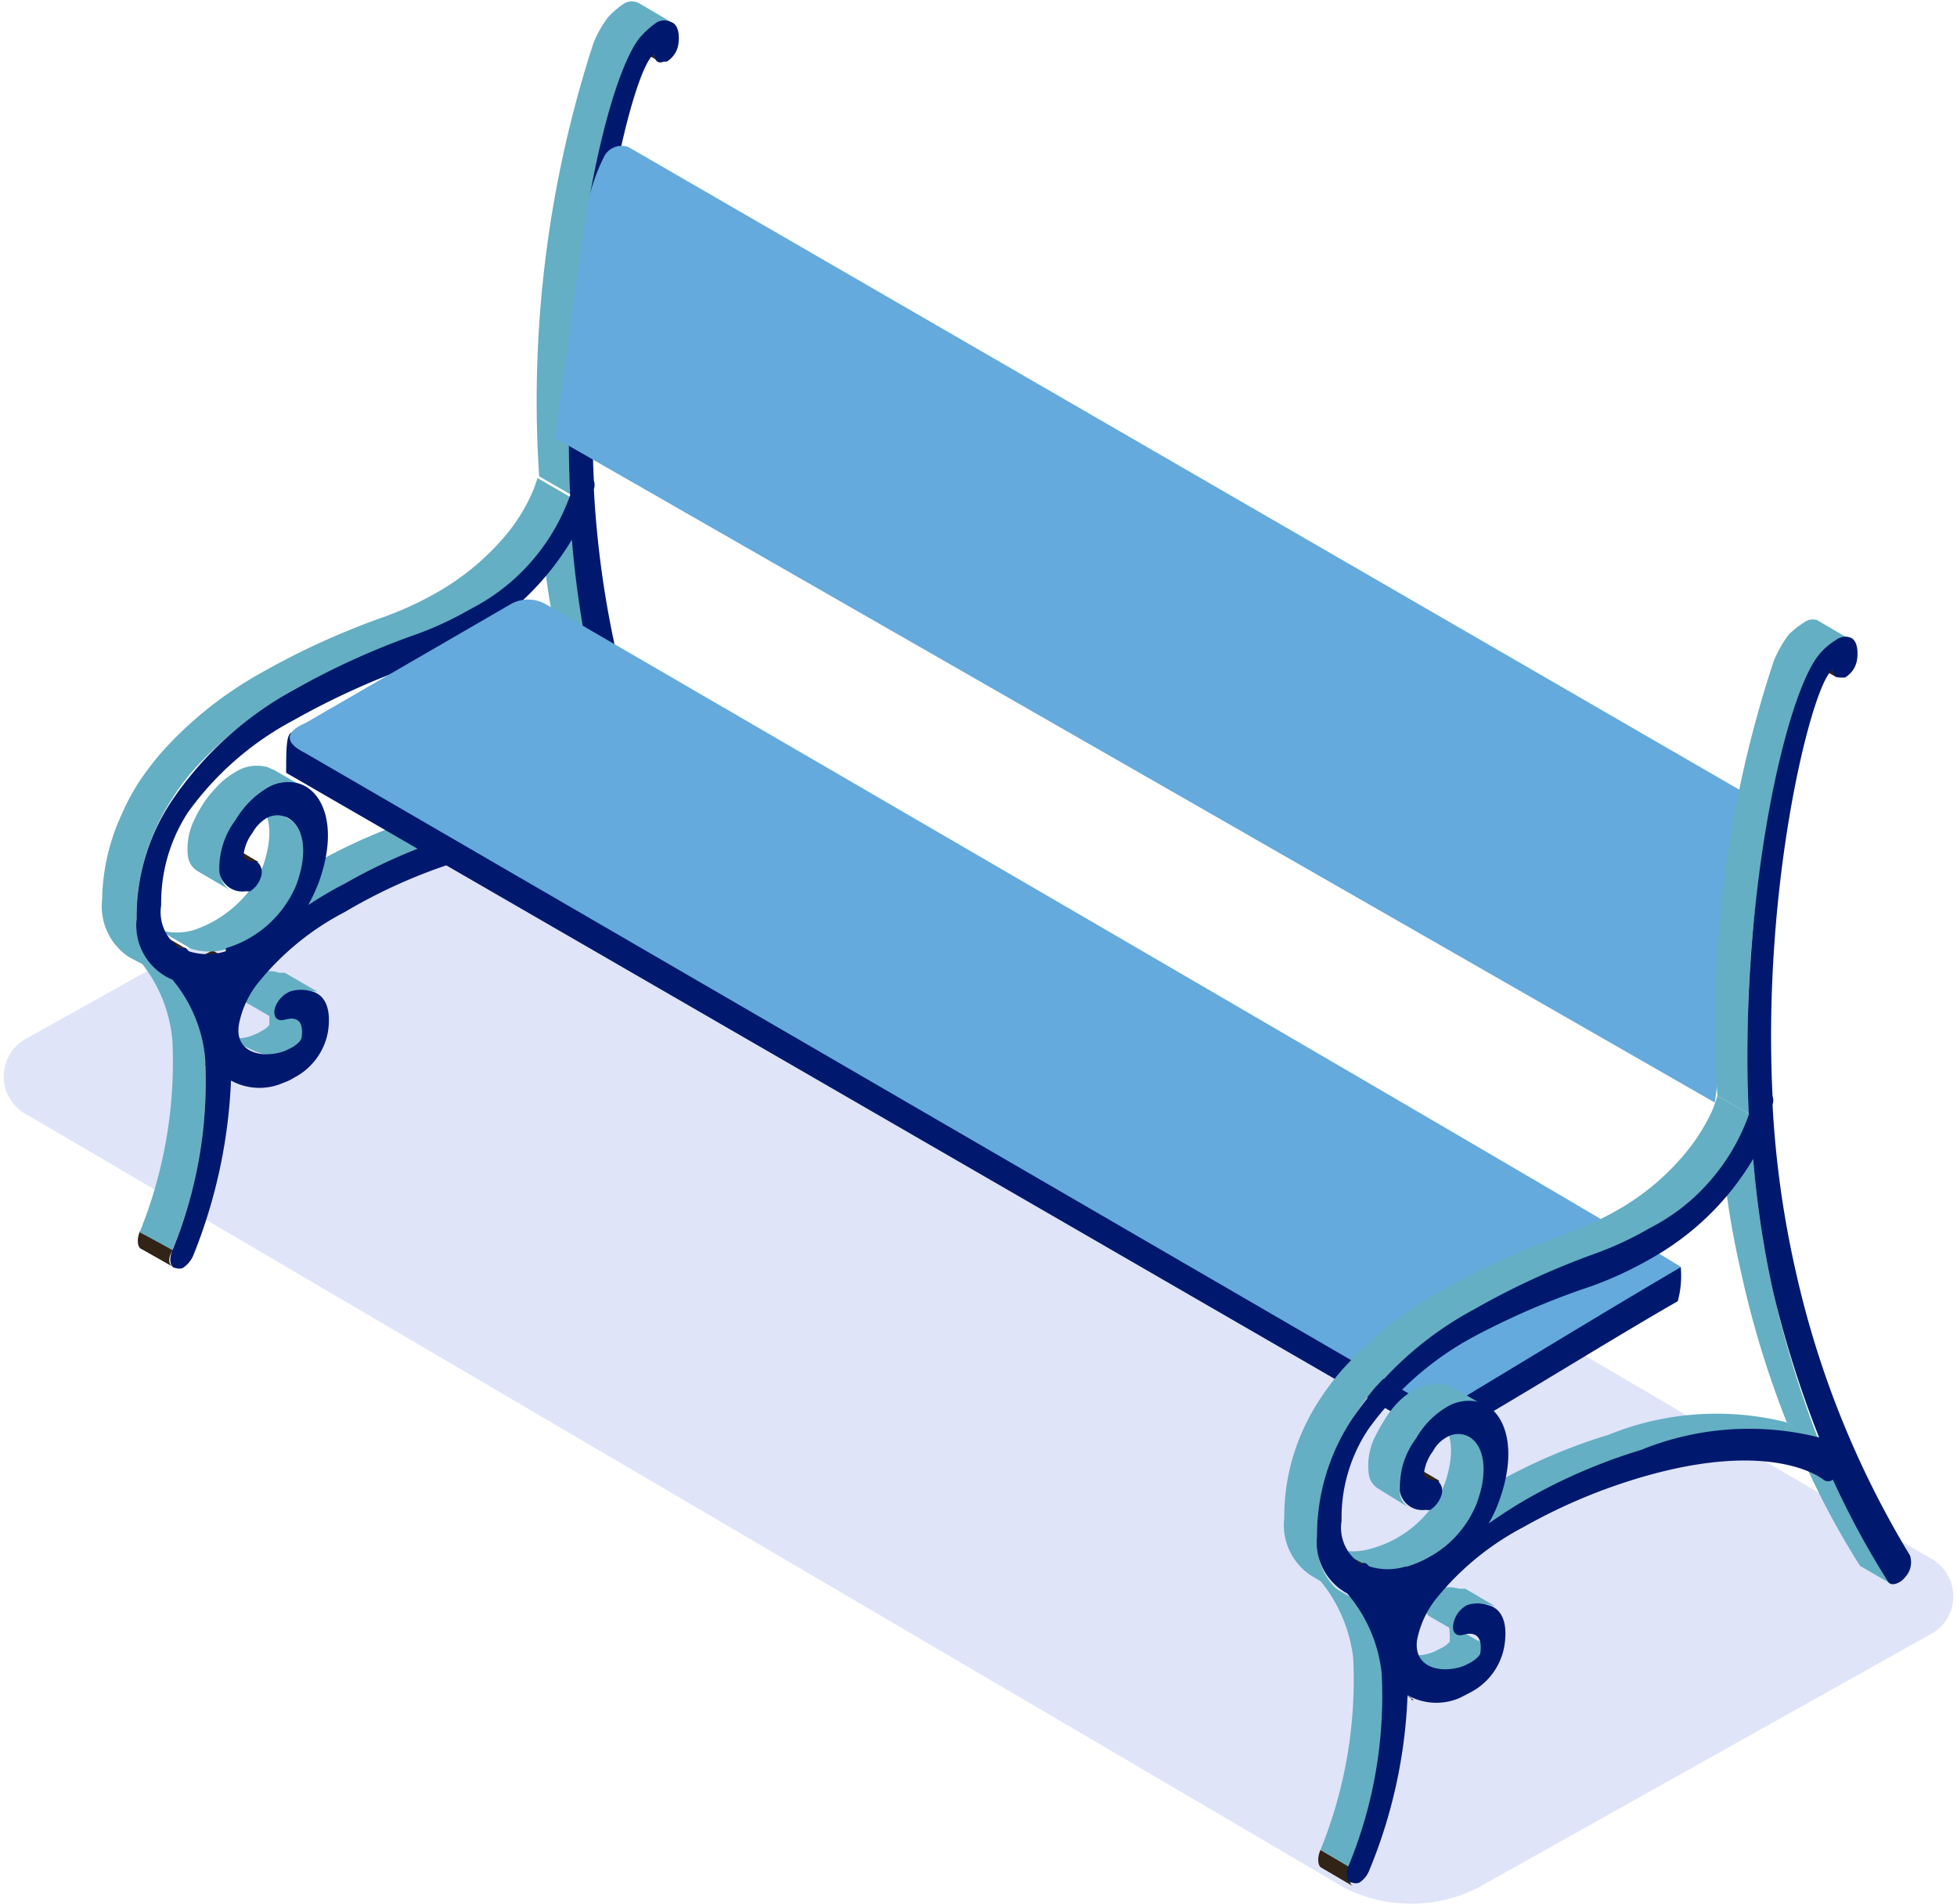 <svg xmlns="http://www.w3.org/2000/svg" viewBox="0 0 45.41 44.17"><g data-name="レイヤー 2"><path d="M.64 24.08a1 1 0 000 1.79L31.2 43.8a3.43 3.43 0 003.09 0l10.48-5.87a1 1 0 000-1.79L14.21 18.22a3.35 3.35 0 00-3.08 0z" fill="#647ddd" opacity=".21"/><path d="M15.19 20a19.75 19.75 0 001.29 2.38v.05l-.71-.43v-.05a19 19 0 01-1.28-2.38z" fill="#726c68"/><path d="M14.86 19.94l-.76-.44.12.08.78.42-.11-.08M4 29l-.75-.44c-.08.18-.06.34 0 .4l.76.43c-.1-.05-.12-.21 0-.39M5.36 25.06l-.75-.44h.06l.75.44h-.06" fill="#312316"/><path d="M5.69 22.49l-.76-.44a4.55 4.55 0 00-.42.73l.76.44a3.9 3.9 0 01.42-.73" fill="#aca6a1"/><path d="M5.27 23.22l-.76-.44a2 2 0 00-.08.22l.75.44.09-.22M5.69 22.49l-.76-.44a2.67 2.67 0 01-.58.25l.76.44a2.67 2.67 0 00.58-.25" fill="#312316"/><path d="M5.11 22.74l-.76-.44-.2.05.76.44.2-.05" fill="#312316"/><path d="M4.91 22.79l-.76-.44a3.62 3.62 0 01.28.65l.75.44a3 3 0 00-.27-.65" fill="#312316"/><path d="M4.91 22.79a3 3 0 01.27.65 4.19 4.19 0 01.51-1 2.67 2.67 0 01-.58.25z" fill="#1a130c"/><path d="M6 20l-.75-.44h-.1a.26.26 0 01-.18 0l.75.44a.29.29 0 00.19 0H6M4.3 22l-.76-.44a.16.16 0 00-.12 0l.76.44a.17.17 0 01.12 0M15.18 1.23l-.76-.44a.24.24 0 00.09.18l.76.44a.19.19 0 01-.09-.18" fill="#312316"/><path d="M13.29 12.52l-.75-.44a20.12 20.12 0 00.46 3.11 23.76 23.76 0 001.06 3.43l.76.44a23.7 23.7 0 01-1.07-3.43 22.86 22.86 0 01-.47-3.11M5.91 24a.8.8 0 00.16-.08.54.54 0 00.18-.14v-.06c0-.25 0-.37-.11-.42l.86.4c.08.05.13.17.1.41s0 0 0 .06a.86.86 0 01-.18.14l-.16.08a1.06 1.06 0 01-.84 0L5.07 24a1 1 0 00.84 0z" fill="#64afc3"/><path d="M5.7 22.87a.57.57 0 01.11-.16.49.49 0 01.19-.14.75.75 0 01.48 0h.13l.76.44a.52.52 0 00-.14-.01.86.86 0 00-.49.05.49.49 0 00-.18.14.7.7 0 00-.1.16.42.42 0 000 .15c0 .12 0 .21.08.24l-.76-.44a.22.22 0 01-.12-.3.83.83 0 01.04-.13zM14.83 19.06l-.76-.44a6.68 6.68 0 00-4.14.29 12.85 12.85 0 00-2.67 1.15 8 8 0 00-.86.56l.75.44A9.28 9.28 0 018 20.5a12.85 12.85 0 012.67-1.15 6.68 6.68 0 014.14-.29" fill="#64afc3"/><path d="M4.49 21.58a2.73 2.73 0 00.51-.23 2.74 2.74 0 00.68-.56 1.92 1.92 0 00.36-.56l.06-.13c.29-.83.12-1.36-.19-1.54l.79.44c.31.17.48.7.18 1.53a.69.69 0 010 .13 2.33 2.33 0 01-.36.56 2.83 2.83 0 01-.69.56 2.5 2.5 0 01-.54.23 1.41 1.41 0 01-.86 0l-.75-.44a1.41 1.41 0 00.81.01zM4 22.73l-.76-.44A3.35 3.35 0 014 24.14a10.47 10.47 0 01-.76 4.45L4 29a10.3 10.3 0 00.76-4.45A3.32 3.32 0 004 22.73" fill="#64afc3"/><path d="M4.48 19.08a3.27 3.27 0 01.24-.44 2.41 2.41 0 01.28-.35 1.7 1.7 0 01.45-.37.92.92 0 01.76-.12l.16.07.76.44a.46.46 0 00-.16-.07.94.94 0 00-.77.12 1.84 1.84 0 00-.44.37 2.45 2.45 0 00-.26.35 3.74 3.74 0 00-.23.44 1.31 1.31 0 00-.15.77.49.49 0 00.23.37l-.75-.44a.47.47 0 01-.24-.36 1.53 1.53 0 01.12-.78zM13.77 1a2.59 2.59 0 01.34-.6 2 2 0 01.39-.33.36.36 0 01.32 0l.75.44a.36.36 0 00-.32 0 2 2 0 00-.34.29 2.27 2.27 0 00-.34.6 26.4 26.4 0 00-1.3 10.09l-.76-.44A26.81 26.81 0 0113.77 1z" fill="#64afc3"/><path d="M2.83 18.88a5.11 5.11 0 01.41-.76 6.9 6.9 0 01.54-.7 8.93 8.93 0 012.3-1.82 17.66 17.66 0 012.81-1.28 7.79 7.79 0 001.26-.58 5.87 5.87 0 001.47-1.19 4.12 4.12 0 00.72-1.1 2.38 2.38 0 00.13-.36l.76.44a2.74 2.74 0 01-.14.36 4 4 0 01-.71 1.1 5.94 5.94 0 01-1.48 1.19 7.66 7.66 0 01-1.25.58A17.79 17.79 0 006.83 16a9.34 9.34 0 00-2.3 1.82 5.61 5.61 0 00-.53.7 5.11 5.11 0 00-.41.76 4.87 4.87 0 00-.42 2 1.43 1.43 0 00.62 1.34L3 22.21a1.41 1.41 0 01-.63-1.34 4.87 4.87 0 01.46-1.99z" fill="#64afc3"/><path d="M3.17 21.31A4.82 4.82 0 014 18.56 8.12 8.12 0 016.83 16a17.79 17.79 0 012.82-1.28 7.66 7.66 0 001.25-.58 4.75 4.75 0 002.33-2.65C13 6.49 14.1 1.62 14.91.8a2 2 0 01.34-.29.36.36 0 01.32 0c.18.06.2.32.17.52a.57.57 0 01-.27.4h-.07c-.12.05-.21 0-.22-.18l-.06.06c-.48.53-1.58 4.94-1.34 9.84a.31.31 0 010 .2 22.91 22.91 0 00.53 3.83 21.63 21.63 0 002.69 6.6.5.5 0 01-.12.51.36.36 0 01-.13.12c-.11.06-.2.06-.25 0A19.75 19.75 0 0115.19 20a.18.18 0 01-.19 0s-1.18-1-4.41 0A12.47 12.47 0 008 21.16a6.32 6.32 0 00-2 1.63 2.2 2.2 0 00-.46 1c-.09.65.57.78 1.08.59l.16-.08c.12-.07.21-.16.22-.23.07-.54-.29-.44-.4-.41s-.26 0-.23-.24a.63.63 0 01.37-.42.86.86 0 01.49 0c.32.08.46.41.38.94A1.5 1.5 0 016.83 25a1.15 1.15 0 01-.25.12 1.37 1.37 0 01-1.22-.05 12.16 12.16 0 01-.88 4.07.67.67 0 01-.24.28.24.24 0 01-.16 0c-.13 0-.17-.21-.08-.41a10.3 10.3 0 00.76-4.45A3.32 3.32 0 004 22.73a1.37 1.37 0 01-.83-1.42zm2.07.69a2.56 2.56 0 001.64-1.48c.33-.92.08-1.47-.29-1.58a.51.51 0 00-.42.05.91.91 0 00-.31.33 1.08 1.08 0 00-.21.52c0 .12.19.15.26.14s.21.15.15.35a.6.6 0 01-.26.35h-.11a.54.54 0 01-.6-.45 1.87 1.87 0 01.38-1.21 2.1 2.1 0 01.7-.72.94.94 0 01.77-.12c.55.17.93 1 .45 2.31a4 4 0 01-.24.51 9.28 9.28 0 01.85-.5 12.85 12.85 0 012.67-1.15 6.68 6.68 0 014.14-.29 23.7 23.7 0 01-1.07-3.43 22.86 22.86 0 01-.47-3.11 6.46 6.46 0 01-2.39 2.32 9.07 9.07 0 01-1.36.63 17.74 17.74 0 00-2.69 1.23 7.13 7.13 0 00-2.47 2.15A3.84 3.84 0 003.74 21a1 1 0 00.44 1 .17.17 0 01.14 0l.06.07a1.41 1.41 0 00.86 0" fill="#00196e"/><path d="M33.13 33.24L6.64 17.93c0-.51 0-.88.12-.93 1.39-.81 3.72-1.45 5.12-2.26a1.14 1.14 0 00.28-.26L39 29.4a2.21 2.21 0 01-.07.79c-1.4.8-3.47 2.09-4.86 2.89a1 1 0 01-.94.16z" fill="#00196e"/><path d="M41.22 18.82a2.65 2.65 0 00-.31.43 4.41 4.41 0 00-.45 1.45l-.67 4.88-26.91-15.42c.29-2.06.54-4 .69-5A4.41 4.41 0 0114 3.67a.46.46 0 01.58-.26zM32.77 32.38L7.08 17.47c-.74-.37-.12-.64 0-.69l4.8-2.78a.83.83 0 01.75 0S39.08 29.35 39 29.4c-1.39.81-3.64 2.18-5 3-.82.37-1.23-.02-1.23-.02z" fill="#64aadc"/><g><path d="M42.25 34.27l-.76-.44.12.08.75.43-.11-.08M31.39 43.36l-.75-.44c-.08.18-.06.34 0 .4l.75.44c-.09-.06-.11-.22 0-.4M32.75 39.39L32 39h.06l.75.44h-.06" fill="#312316"/><path d="M33.08 36.83l-.76-.44a4.48 4.48 0 00-.42.72l.76.44a4.48 4.48 0 01.42-.72" fill="#aca6a1"/><path d="M32.66 37.55l-.76-.44a2 2 0 00-.08.22l.75.44.09-.22M33.08 36.83l-.76-.44a3.23 3.23 0 01-.58.24l.76.44a3.23 3.23 0 00.58-.24M32.5 37.07l-.76-.44h-.2l.76.44h.2" fill="#312316"/><path d="M32.3 37.12l-.76-.44a4 4 0 01.28.65l.75.44a3.26 3.26 0 00-.27-.65" fill="#312316"/><path d="M32.3 37.12a3.26 3.26 0 01.27.65 4.13 4.13 0 01.51-.94 3.23 3.23 0 01-.58.24z" fill="#1a130c"/><path d="M33.39 34.35l-.75-.44a.16.16 0 00-.1 0 .35.35 0 01-.18 0l.75.44a.41.41 0 00.19.05.13.13 0 01.09 0M31.69 36.29l-.76-.44a.16.16 0 00-.12 0l.76.44a.17.17 0 01.12 0M42.57 15.56l-.76-.44a.22.22 0 00.09.18l.76.44a.18.18 0 01-.09-.18" fill="#312316"/><path d="M42.58 34.34a19.75 19.75 0 001.29 2.38l.05.05-.76-.44a19 19 0 01-1.28-2.38zM40.68 26.85l-.75-.44a20.12 20.12 0 00.47 3.11A22.57 22.57 0 0041.46 33l.75.44A25.08 25.08 0 0141.15 30a22.86 22.86 0 01-.47-3.11M33.3 38.31l.16-.08a.66.66 0 00.18-.14v-.05c0-.25 0-.37-.11-.41l.75.43c.09 0 .14.17.11.42s0 0 0 .05a.86.86 0 01-.18.14l-.16.08a1 1 0 01-.84 0l-.76-.44a1 1 0 00.85 0z" fill="#64afc3"/><path d="M33.09 37.2a.76.76 0 01.11-.2l.17-.14a.89.89 0 01.49 0H34l.75.44a.29.29 0 00-.13-.05.79.79 0 00-.49 0 .62.62 0 00-.18.14 1.4 1.4 0 00-.1.16.42.42 0 000 .15c0 .12 0 .21.08.24l-.76-.44a.21.21 0 01-.08-.23.94.94 0 010-.07zM42.21 33.39l-.75-.39a6.68 6.68 0 00-4.14.29 13.09 13.09 0 00-2.67 1.15c-.31.18-.6.37-.87.56l.76.44c.27-.19.56-.38.87-.56a12.85 12.85 0 012.67-1.15 6.65 6.65 0 014.13-.29" fill="#64afc3"/><path d="M31.88 35.91a2.57 2.57 0 001.22-.79 2.18 2.18 0 00.37-.56 1.12 1.12 0 01.05-.13c.29-.83.12-1.35-.19-1.53l.76.44c.31.18.48.7.18 1.53a.69.69 0 01-.05.13 2.15 2.15 0 01-.36.56 2.61 2.61 0 01-.69.56 2.5 2.5 0 01-.54.23 1.41 1.41 0 01-.86 0l-.77-.41a1.49 1.49 0 00.88-.03zM31.35 37.06l-.76-.44a3.47 3.47 0 01.81 1.85 10.47 10.47 0 01-.76 4.45l.75.44a10.3 10.3 0 00.76-4.45 3.4 3.4 0 00-.8-1.85" fill="#64afc3"/><path d="M31.87 33.41a4 4 0 01.24-.44 2.41 2.41 0 01.25-.35 1.7 1.7 0 01.45-.37 1 1 0 01.76-.12l.16.07.76.44-.16-.07a1 1 0 00-.77.12 1.84 1.84 0 00-.44.37 2.45 2.45 0 00-.26.35 4.74 4.74 0 00-.23.44 1.34 1.34 0 00-.15.78.46.46 0 00.23.36l-.71-.44a.47.47 0 01-.24-.36 1.53 1.53 0 01.11-.78zM41.16 15.33a2.83 2.83 0 01.34-.6 1.85 1.85 0 01.35-.28.33.33 0 01.32-.06l.75.44a.35.35 0 00-.33.06 1.5 1.5 0 00-.34.28 2.27 2.27 0 00-.34.6 26.4 26.4 0 00-1.3 10.09l-.76-.44a26.81 26.81 0 011.31-10.09z" fill="#64afc3"/><path d="M30.22 33.21a5 5 0 01.41-.75 6 6 0 01.54-.71 9.15 9.15 0 012.3-1.82 18.6 18.6 0 012.81-1.28 7.79 7.79 0 001.26-.58A5.66 5.66 0 0039 26.88a4.55 4.55 0 00.72-1.09 2.85 2.85 0 00.13-.37l.76.44a2.74 2.74 0 01-.14.36 4 4 0 01-.71 1.1 5.37 5.37 0 01-1.48 1.19 7.66 7.66 0 01-1.25.58 17.79 17.79 0 00-2.82 1.28 9.34 9.34 0 00-2.3 1.82 6.18 6.18 0 00-.91 1.46 4.71 4.71 0 00-.42 2 1.42 1.42 0 00.6 1.35l-.75-.44a1.4 1.4 0 01-.63-1.34 4.87 4.87 0 01.42-2.01z" fill="#64afc3"/><path d="M30.56 35.64a4.89 4.89 0 01.83-2.74 8 8 0 012.83-2.53A17.79 17.79 0 0137 29.09a7.66 7.66 0 001.25-.58 4.75 4.75 0 002.33-2.65c-.24-5 .87-9.9 1.68-10.73a1.5 1.5 0 01.34-.28.35.35 0 01.33-.06c.17.06.19.32.16.52a.58.58 0 01-.28.41h-.06c-.12 0-.21 0-.22-.19l-.06.06c-.48.53-1.58 5-1.34 9.84a.31.31 0 010 .2 22.91 22.91 0 00.53 3.83 21.91 21.91 0 002.66 6.63.51.51 0 01-.12.51.42.42 0 01-.13.11c-.11.06-.2.06-.25 0a19.75 19.75 0 01-1.29-2.38.18.18 0 01-.22 0s-1.18-1-4.41 0a13 13 0 00-2.55 1.1 6.44 6.44 0 00-2 1.63 2.22 2.22 0 00-.47 1c-.08.65.58.78 1.09.59l.16-.08c.11-.07.21-.15.22-.22.07-.54-.29-.45-.4-.42s-.26 0-.23-.24a.63.63 0 01.32-.45.79.79 0 01.49 0c.32.08.46.41.38.93a1.5 1.5 0 01-.78 1.09l-.25.13a1.36 1.36 0 01-1.22-.06 11.71 11.71 0 01-.89 4.07.59.59 0 01-.23.28.24.24 0 01-.16 0c-.13 0-.17-.2-.08-.41a10.3 10.3 0 00.76-4.45 3.4 3.4 0 00-.8-1.85 1.35 1.35 0 01-.7-1.33zm2.07.71a2.5 2.5 0 00.54-.23 2.46 2.46 0 001.1-1.25c.33-.92.08-1.47-.29-1.58a.53.53 0 00-.42.06.79.79 0 00-.31.32 1.08 1.08 0 00-.21.52c0 .12.19.15.26.15s.21.14.15.34a.64.64 0 01-.26.35.3.3 0 01-.11 0 .53.53 0 01-.6-.44 1.9 1.9 0 01.38-1.22 2 2 0 01.7-.72 1 1 0 01.77-.12c.55.17.93 1 .45 2.31a3 3 0 01-.24.51c.27-.19.56-.38.87-.56a12.85 12.85 0 012.67-1.15 6.65 6.65 0 014.13-.29A25.08 25.08 0 0141.15 30a22.86 22.86 0 01-.47-3.11 6.39 6.39 0 01-2.39 2.32 8.63 8.63 0 01-1.36.63A17.74 17.74 0 0034.22 31a7.24 7.24 0 00-2.47 2.16 3.7 3.7 0 00-.62 2.12 1 1 0 00.44 1 .14.14 0 01.14 0l.06.06a1.41 1.41 0 00.86 0" fill="#00196e"/></g></g></svg>